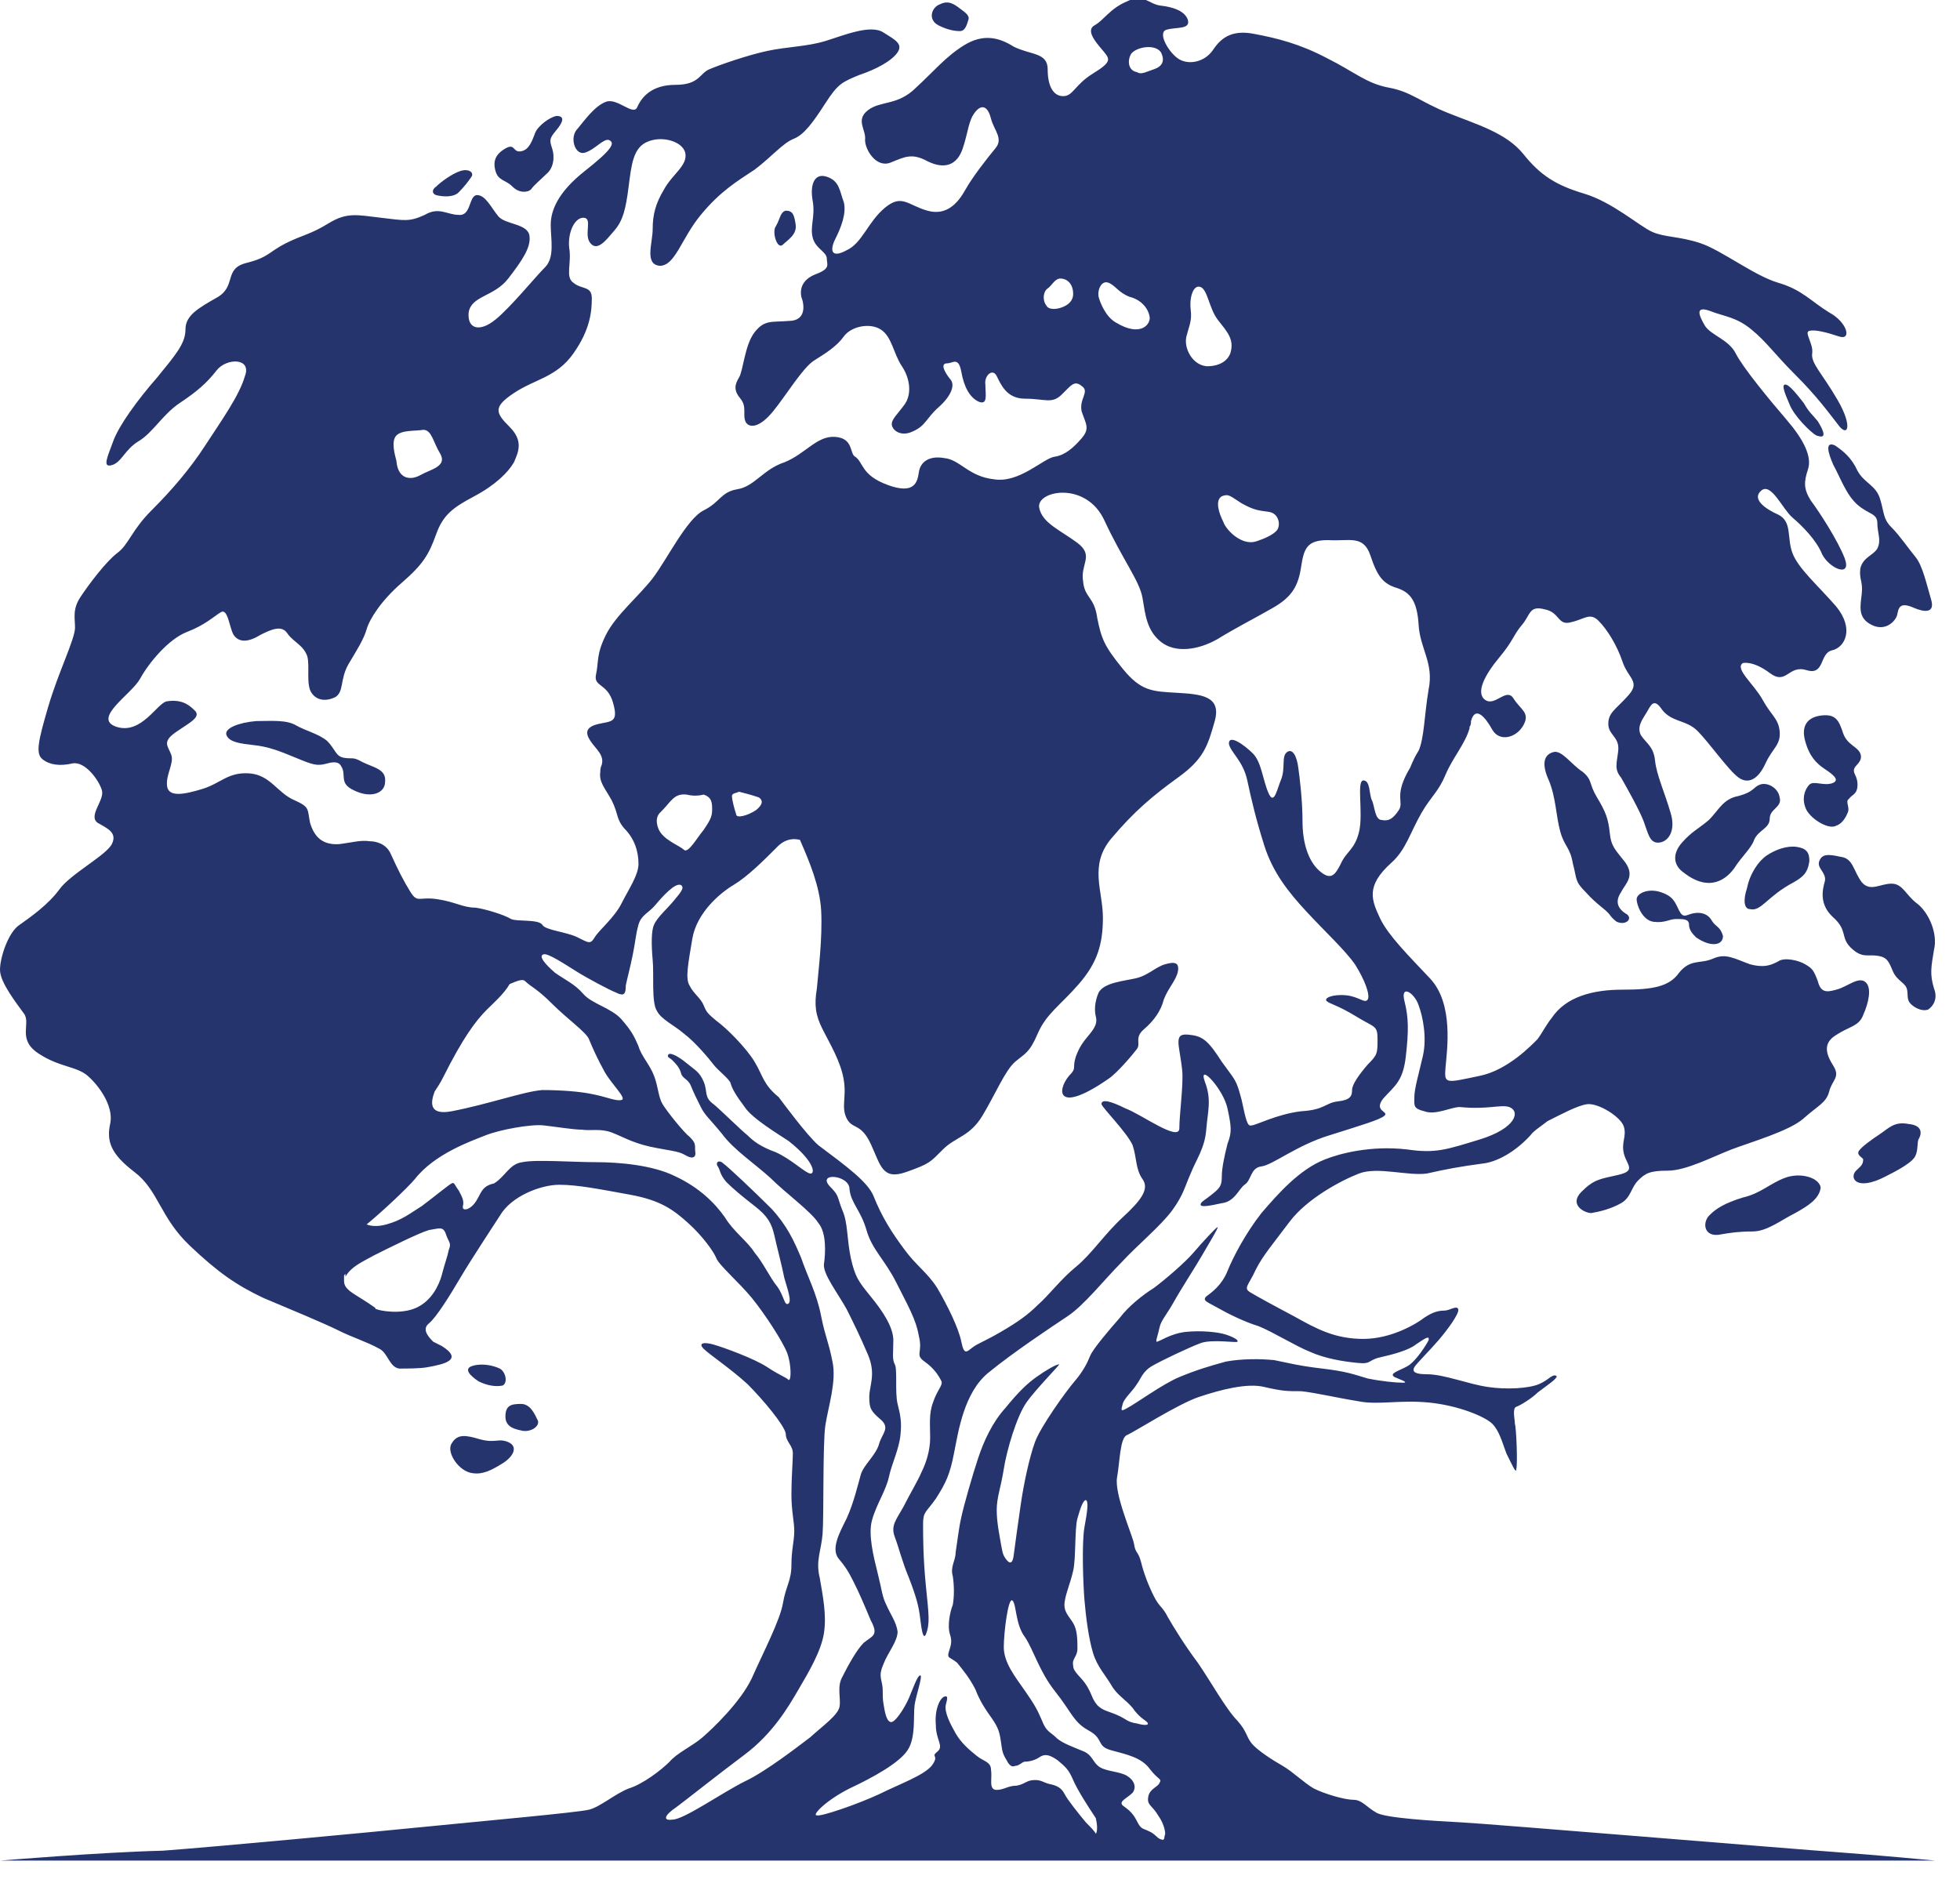 <svg xmlns="http://www.w3.org/2000/svg" version="1.1" xmlns:xlink="http://www.w3.org/1999/xlink" width="51" height="49"><svg width="51" height="49" viewBox="0 0 51 49" fill="none" xmlns="http://www.w3.org/2000/svg">
<path d="M8.952 19.72C8.731 19.684 8.731 19.5 8.51 19.279C8.289 19.095 7.957 19.021 7.7 18.874C7.442 18.727 7.073 18.764 6.668 18.764C6.226 18.801 5.821 18.948 5.894 19.132C5.968 19.316 6.263 19.352 6.594 19.389C6.963 19.426 7.258 19.536 7.7 19.72C8.142 19.904 8.252 19.941 8.51 19.868C8.768 19.794 8.842 19.868 8.878 19.941C9.026 20.162 8.805 20.383 9.21 20.567C9.652 20.787 10.02 20.64 10.02 20.346C10.057 20.015 9.726 19.978 9.431 19.831C9.173 19.684 9.173 19.757 8.952 19.72Z" fill="#26346E"></path>
<path d="M28.845 28.072C29.066 27.925 29.471 27.447 29.582 27.299C29.692 27.152 29.508 27.005 29.766 26.784C30.024 26.564 30.208 26.306 30.282 26.012C30.392 25.717 30.613 25.497 30.65 25.276C30.687 25.055 30.577 25.018 30.319 25.092C30.061 25.166 29.877 25.386 29.545 25.46C29.213 25.534 28.735 25.57 28.587 25.828C28.477 26.085 28.477 26.306 28.514 26.453C28.55 26.6 28.514 26.711 28.366 26.895C28.219 27.079 28.108 27.189 27.998 27.483C27.887 27.815 28.035 27.778 27.814 27.998C27.482 28.403 27.519 28.992 28.845 28.072Z" fill="#26346E"></path>
<path d="M47.743 11.589C47.486 11.479 47.559 11.773 47.707 12.104C47.891 12.436 48.038 12.877 48.333 13.135C48.628 13.392 48.849 13.355 48.849 13.613C48.849 13.87 48.959 14.055 48.849 14.275C48.738 14.459 48.48 14.496 48.407 14.79C48.37 15.085 48.48 15.121 48.443 15.453C48.407 15.784 48.333 16.078 48.701 16.262C49.07 16.446 49.328 16.152 49.364 16.004C49.401 15.857 49.401 15.636 49.806 15.82C50.064 15.931 50.359 15.968 50.248 15.6C50.138 15.232 50.028 14.717 49.843 14.496C49.659 14.275 49.438 13.944 49.217 13.723C48.996 13.503 49.033 13.355 48.922 12.988C48.812 12.62 48.517 12.583 48.333 12.252C48.185 11.921 47.965 11.737 47.743 11.589Z" fill="#26346E"></path>
<path d="M50.322 25.717C50.212 25.349 50.249 25.166 50.322 24.724C50.433 24.283 50.175 23.731 49.88 23.51C49.586 23.289 49.512 22.995 49.217 22.995C48.923 22.995 48.665 23.216 48.444 22.958C48.223 22.664 48.223 22.333 47.891 22.296C47.559 22.222 47.412 22.222 47.339 22.406C47.265 22.59 47.523 22.701 47.486 22.921C47.412 23.179 47.339 23.547 47.707 23.878C48.075 24.209 47.891 24.393 48.149 24.651C48.444 24.945 48.591 24.834 48.849 24.871C49.107 24.908 49.144 25.018 49.254 25.276C49.365 25.534 49.586 25.57 49.623 25.754C49.659 25.938 49.586 26.049 49.807 26.196C50.028 26.343 50.175 26.269 50.175 26.269C50.175 26.269 50.47 26.085 50.322 25.717Z" fill="#26346E"></path>
<path d="M48.407 19.61C48.333 19.426 48.075 19.389 47.964 19.095C47.854 18.764 47.78 18.58 47.412 18.617C47.043 18.653 46.859 18.874 46.97 19.279C47.08 19.684 47.264 19.868 47.486 20.015C47.706 20.162 47.891 20.309 47.67 20.383C47.449 20.456 47.191 20.309 47.08 20.419C46.97 20.53 46.859 20.787 47.007 21.082C47.154 21.339 47.596 21.597 47.78 21.486C47.891 21.45 48.001 21.339 48.075 21.155C48.149 21.008 48.001 20.861 48.112 20.787C48.185 20.677 48.333 20.677 48.333 20.419C48.333 20.162 48.185 20.125 48.259 19.978C48.296 19.904 48.48 19.794 48.407 19.61Z" fill="#26346E"></path>
<path d="M13.336 4.857C13.52 5.04 13.741 5.004 13.815 4.93C13.925 4.783 14.036 4.709 14.22 4.525C14.404 4.378 14.441 4.084 14.367 3.863C14.294 3.642 14.294 3.606 14.478 3.385C14.662 3.164 14.699 3.017 14.478 3.017C14.294 3.054 13.999 3.274 13.925 3.458C13.852 3.642 13.778 3.9 13.557 3.937C13.336 3.974 13.409 3.716 13.152 3.863C12.894 4.01 12.82 4.194 12.894 4.452C12.967 4.709 13.152 4.673 13.336 4.857Z" fill="#26346E"></path>
<path d="M42.291 22.443C42.034 22.112 41.923 22.038 41.886 21.67C41.849 21.302 41.776 21.119 41.555 20.751C41.334 20.383 41.444 20.309 41.186 20.088C40.892 19.904 40.634 19.5 40.413 19.573C40.155 19.647 40.118 19.904 40.302 20.309C40.486 20.751 40.486 21.229 40.597 21.634C40.707 22.038 40.855 22.038 40.928 22.48C41.039 22.884 40.965 22.921 41.26 23.216C41.555 23.547 41.776 23.657 41.886 23.804C41.96 23.915 42.07 23.988 42.07 23.988C42.328 24.099 42.513 23.878 42.291 23.767C42.07 23.62 42.034 23.436 42.181 23.216C42.291 22.995 42.549 22.811 42.291 22.443Z" fill="#26346E"></path>
<path d="M45.533 23.657C45.828 23.731 45.975 23.326 46.675 22.958C47.007 22.774 47.044 22.627 47.081 22.406C47.081 22.185 47.007 22.075 46.749 22.038C46.491 22.002 46.197 22.112 45.975 22.259C45.755 22.406 45.533 22.737 45.46 23.105C45.349 23.436 45.386 23.657 45.533 23.657Z" fill="#26346E"></path>
<path d="M45.128 22.59C45.312 22.296 45.57 22.075 45.644 21.854C45.754 21.597 46.049 21.56 46.049 21.302C46.049 21.045 46.38 21.008 46.307 20.751C46.27 20.493 45.975 20.346 45.791 20.419C45.607 20.493 45.644 20.603 45.238 20.714C44.833 20.787 44.723 21.082 44.465 21.339C44.207 21.56 44.023 21.634 43.765 21.928C43.507 22.222 43.544 22.517 43.802 22.701C44.502 23.252 44.944 22.848 45.128 22.59Z" fill="#26346E"></path>
<path d="M46.454 30.648C46.049 30.795 45.828 31.052 45.349 31.163C44.87 31.31 44.649 31.457 44.502 31.604C44.281 31.788 44.318 32.23 44.797 32.119C45.017 32.082 45.239 32.046 45.607 32.046C45.975 32.046 46.344 31.751 46.712 31.567C47.044 31.383 47.338 31.199 47.375 30.905C47.338 30.648 46.859 30.5 46.454 30.648Z" fill="#26346E"></path>
<path d="M49.66 29.249C49.291 29.176 49.144 29.36 48.923 29.507C48.702 29.654 48.444 29.838 48.37 29.948C48.296 30.059 48.481 30.133 48.481 30.169C48.481 30.316 48.407 30.353 48.296 30.464C48.112 30.648 48.296 31.015 49.07 30.611C49.365 30.464 49.696 30.28 49.807 30.133C49.917 29.985 49.88 29.765 49.917 29.654C49.991 29.544 50.065 29.286 49.66 29.249Z" fill="#26346E"></path>
<path d="M44.538 23.951C44.428 23.767 44.244 23.731 44.059 23.767C43.875 23.804 43.802 23.915 43.691 23.694C43.581 23.473 43.544 23.326 43.212 23.216C42.881 23.105 42.586 23.252 42.586 23.4C42.586 23.547 42.733 23.951 43.028 23.988C43.323 24.025 43.433 23.915 43.617 23.915C43.802 23.915 43.949 23.915 43.949 24.062C43.949 24.209 44.059 24.319 44.133 24.393C44.502 24.651 44.833 24.614 44.833 24.356C44.759 24.099 44.649 24.135 44.538 23.951Z" fill="#26346E"></path>
<path d="M11.347 5.077C11.494 5.114 11.789 5.151 11.936 5.004C12.083 4.857 12.194 4.709 12.268 4.599C12.341 4.489 12.194 4.378 11.973 4.452C11.752 4.525 11.457 4.746 11.347 4.857C11.236 4.93 11.236 5.04 11.347 5.077Z" fill="#26346E"></path>
<path d="M24.424 0.662C24.645 0.773 24.83 0.809 24.977 0.809C25.124 0.809 25.161 0.625 25.198 0.515C25.235 0.405 25.124 0.331 24.977 0.221C24.83 0.11 24.682 -8.9407e-08 24.461 0.11C24.24 0.184 24.13 0.515 24.424 0.662Z" fill="#26346E"></path>
<path d="M20.188 5.887C20.078 6.034 20.225 6.512 20.372 6.365C20.483 6.255 20.741 6.107 20.704 5.85C20.667 5.592 20.63 5.482 20.446 5.482C20.299 5.519 20.299 5.703 20.188 5.887Z" fill="#26346E"></path>
<path d="M46.454 10.007C46.343 10.007 46.454 10.265 46.565 10.522C46.675 10.817 47.117 11.258 47.264 11.332C47.375 11.369 47.596 11.442 47.301 10.964C47.154 10.78 47.08 10.743 46.933 10.486C46.785 10.302 46.565 10.007 46.454 10.007Z" fill="#26346E"></path>
<path d="M11.752 37.564C11.604 37.785 11.936 38.3 12.304 38.337C12.562 38.374 12.783 38.263 13.078 38.08C13.373 37.895 13.483 37.638 13.225 37.528C12.967 37.417 12.894 37.564 12.488 37.454C12.12 37.344 11.899 37.307 11.752 37.564Z" fill="#26346E"></path>
<path d="M13.593 37.233C13.815 37.27 14.036 37.123 13.999 36.976C13.925 36.829 13.815 36.534 13.557 36.534C13.299 36.534 13.151 36.571 13.151 36.865C13.151 37.16 13.446 37.197 13.593 37.233Z" fill="#26346E"></path>
<path d="M13.004 35.614C12.857 35.541 12.562 35.467 12.304 35.541C12.046 35.614 12.231 35.798 12.452 35.946C12.673 36.056 12.894 36.093 13.078 36.056C13.225 35.982 13.152 35.688 13.004 35.614Z" fill="#26346E"></path>
<path d="M47.78 48.197C46.749 48.124 38.755 47.461 38.055 47.425C37.355 47.388 36.029 47.314 35.808 47.167C35.55 47.02 35.439 46.836 35.218 46.836C34.997 46.836 34.481 46.689 34.187 46.542C33.929 46.394 33.634 46.1 33.376 45.953C33.118 45.806 32.713 45.548 32.566 45.364C32.419 45.18 32.455 45.07 32.197 44.776C31.903 44.481 31.497 43.745 31.166 43.267C30.834 42.826 30.54 42.347 30.392 42.09C30.245 41.795 30.171 41.832 30.024 41.538C29.877 41.244 29.766 40.949 29.692 40.655C29.619 40.361 29.545 40.434 29.508 40.177C29.471 39.956 28.992 38.889 29.066 38.447C29.14 38.043 29.14 37.417 29.324 37.344C29.508 37.27 30.65 36.534 31.203 36.35C31.755 36.166 32.455 35.982 32.897 36.093C33.376 36.203 33.487 36.203 33.855 36.203C34.224 36.24 34.85 36.387 35.329 36.461C35.844 36.571 36.397 36.424 37.171 36.497C37.944 36.571 38.644 36.865 38.828 37.049C39.013 37.233 39.086 37.528 39.197 37.822C39.344 38.116 39.455 38.374 39.455 38.227C39.492 38.08 39.455 37.16 39.418 37.049C39.418 36.939 39.344 36.645 39.455 36.608C39.565 36.571 39.86 36.387 40.007 36.24C40.192 36.093 40.597 35.835 40.486 35.798C40.376 35.762 40.302 35.909 40.044 36.019C39.786 36.13 39.197 36.166 38.718 36.093C38.202 36.019 37.576 35.762 37.134 35.762C36.729 35.762 36.766 35.651 36.802 35.578C36.839 35.504 37.208 35.136 37.429 34.879C37.65 34.621 37.981 34.179 37.944 34.069C37.907 33.959 37.723 34.106 37.576 34.106C37.429 34.106 37.281 34.143 37.06 34.29C36.876 34.437 36.213 34.842 35.476 34.842C34.739 34.842 34.261 34.584 33.671 34.253C33.045 33.922 32.713 33.738 32.529 33.628C32.345 33.517 32.492 33.444 32.676 33.039C32.861 32.671 33.118 32.377 33.56 31.788C34.003 31.199 34.887 30.721 35.366 30.537C35.844 30.353 36.655 30.611 37.134 30.537C37.613 30.427 38.018 30.353 38.571 30.28C38.939 30.243 39.418 29.985 39.823 29.544C39.897 29.433 40.081 29.323 40.265 29.176C40.634 28.992 41.039 28.771 41.297 28.734C41.592 28.698 42.181 29.066 42.255 29.323C42.328 29.581 42.181 29.728 42.255 30.022C42.328 30.316 42.586 30.464 42.107 30.574C41.628 30.684 41.481 30.684 41.149 31.015C40.818 31.347 41.223 31.567 41.407 31.567C41.628 31.53 41.923 31.457 42.181 31.31C42.439 31.163 42.439 30.905 42.623 30.721C42.807 30.537 42.918 30.464 43.397 30.464C43.876 30.464 44.575 30.096 45.054 29.912C45.533 29.728 46.565 29.433 46.933 29.102C47.301 28.771 47.523 28.698 47.596 28.403C47.67 28.109 47.891 28.035 47.707 27.741C47.523 27.447 47.412 27.152 47.78 26.932C48.112 26.711 48.37 26.711 48.48 26.416C48.628 26.085 48.701 25.717 48.554 25.57C48.37 25.386 48.075 25.681 47.78 25.754C47.523 25.828 47.375 25.828 47.301 25.534C47.191 25.239 47.154 25.202 46.97 25.092C46.786 24.982 46.417 24.908 46.27 25.018C46.123 25.092 45.938 25.202 45.533 25.092C45.128 24.945 44.907 24.798 44.575 24.945C44.244 25.092 43.986 24.945 43.691 25.313C43.433 25.681 42.991 25.754 42.218 25.754C41.444 25.754 40.744 25.938 40.376 26.49C40.228 26.674 40.118 26.895 40.007 27.042C39.86 27.189 39.234 27.851 38.497 27.998C37.613 28.183 37.576 28.219 37.613 27.778C37.65 27.336 37.834 26.122 37.208 25.46C36.618 24.834 36.139 24.356 35.918 23.915C35.697 23.436 35.513 23.068 36.213 22.443C36.581 22.112 36.692 21.67 36.987 21.155C37.244 20.714 37.429 20.603 37.613 20.162C37.797 19.72 38.129 19.352 38.239 18.948V18.911C38.276 18.874 38.276 18.801 38.276 18.764C38.386 18.359 38.644 18.653 38.828 18.985C39.013 19.316 39.455 19.205 39.639 18.874C39.823 18.543 39.565 18.47 39.381 18.175C39.197 17.881 38.902 18.396 38.644 18.212C38.386 18.028 38.644 17.55 39.013 17.108C39.381 16.667 39.381 16.52 39.602 16.262C39.823 16.004 39.786 15.747 40.192 15.857C40.597 15.931 40.523 16.299 40.892 16.188C41.223 16.115 41.37 15.931 41.592 16.152C41.812 16.372 42.07 16.777 42.218 17.218C42.365 17.66 42.697 17.734 42.365 18.102C42.033 18.47 41.849 18.543 41.849 18.837C41.849 19.132 42.144 19.169 42.107 19.536C42.07 19.867 41.997 20.015 42.181 20.235C42.328 20.493 42.66 21.082 42.77 21.376C42.881 21.67 42.918 21.928 43.139 21.928C43.397 21.928 43.618 21.634 43.47 21.155C43.323 20.64 43.102 20.162 43.065 19.794C43.028 19.426 42.844 19.352 42.697 19.132C42.586 18.911 42.733 18.727 42.844 18.543C42.955 18.359 43.028 18.138 43.249 18.47C43.507 18.801 43.876 18.727 44.17 19.021C44.465 19.316 44.981 20.052 45.239 20.235C45.496 20.419 45.754 20.272 45.938 19.868C46.123 19.463 46.344 19.389 46.307 19.021C46.27 18.69 46.086 18.617 45.865 18.212C45.644 17.807 45.128 17.402 45.349 17.255C45.349 17.255 45.607 17.182 46.049 17.513C46.491 17.844 46.528 17.292 47.007 17.439C47.486 17.587 47.338 16.998 47.67 16.924C48.002 16.851 48.259 16.372 47.78 15.784C47.301 15.232 46.786 14.79 46.638 14.386C46.491 13.981 46.638 13.576 46.27 13.392C45.938 13.245 45.57 12.988 45.828 12.767C46.086 12.546 46.38 13.245 46.638 13.466C46.896 13.687 47.265 14.055 47.412 14.422C47.596 14.79 48.186 15.048 48.002 14.533C47.817 14.055 47.338 13.319 47.117 13.024C46.933 12.73 46.933 12.546 47.044 12.215C47.154 11.884 46.933 11.442 46.491 10.927C46.049 10.412 45.349 9.566 45.165 9.198C44.981 8.83 44.502 8.72 44.354 8.462C44.207 8.205 44.096 7.947 44.502 8.094C44.87 8.241 45.165 8.241 45.57 8.572C45.975 8.904 46.16 9.198 46.712 9.75C47.265 10.302 47.559 10.706 47.817 11.037C48.075 11.405 48.222 11.111 47.817 10.412C47.412 9.713 47.117 9.455 47.154 9.198C47.191 8.94 46.933 8.646 47.081 8.609C47.228 8.572 47.523 8.646 47.854 8.756C48.186 8.867 48.075 8.389 47.596 8.131C47.117 7.837 46.896 7.542 46.27 7.358C45.644 7.174 44.797 6.512 44.244 6.328C43.691 6.144 43.323 6.181 42.991 6.034C42.66 5.887 41.96 5.261 41.223 5.04C40.486 4.82 40.081 4.562 39.639 4.01C39.197 3.458 38.423 3.238 37.687 2.943C36.95 2.649 36.729 2.391 36.139 2.281C35.55 2.171 35.255 1.876 34.518 1.508C33.818 1.141 33.229 0.993 32.639 0.883C32.087 0.773 31.792 0.957 31.571 1.288C31.35 1.619 30.945 1.692 30.687 1.545C30.429 1.398 30.098 0.846 30.355 0.773C30.613 0.699 30.982 0.773 30.908 0.515C30.834 0.294 30.54 0.184 30.208 0.147C29.877 0.11 29.766 -0.184 29.324 0.037C28.882 0.221 28.735 0.515 28.477 0.662C28.219 0.809 28.587 1.177 28.735 1.361C28.882 1.545 28.919 1.619 28.44 1.913C27.961 2.208 27.924 2.502 27.666 2.502C27.408 2.502 27.261 2.244 27.261 1.803C27.261 1.361 26.819 1.435 26.377 1.214C25.972 0.957 25.566 0.883 25.087 1.177C24.609 1.472 24.314 1.84 23.835 2.281C23.356 2.759 22.914 2.612 22.582 2.87C22.251 3.127 22.546 3.385 22.509 3.642C22.509 3.9 22.803 4.378 23.172 4.231C23.54 4.084 23.724 3.974 24.13 4.194C24.572 4.415 24.903 4.305 25.051 3.863C25.198 3.422 25.198 3.127 25.382 2.907C25.566 2.686 25.714 2.796 25.787 3.091C25.861 3.385 26.119 3.606 25.898 3.863C25.714 4.084 25.308 4.599 25.124 4.93C24.94 5.261 24.645 5.629 24.13 5.482C23.614 5.335 23.467 5.04 23.024 5.408C22.582 5.776 22.435 6.328 22.03 6.512C21.625 6.733 21.588 6.512 21.735 6.218C21.883 5.923 22.03 5.556 21.956 5.261C21.846 4.967 21.846 4.709 21.514 4.599C21.183 4.489 21.072 4.82 21.146 5.224C21.219 5.629 21.072 5.887 21.146 6.181C21.219 6.475 21.514 6.549 21.514 6.733C21.514 6.88 21.625 6.99 21.219 7.138C20.851 7.285 20.814 7.542 20.851 7.726C20.925 7.91 20.998 8.352 20.519 8.352C20.077 8.389 19.893 8.315 19.635 8.646C19.377 8.977 19.341 9.639 19.23 9.823C19.119 10.007 19.083 10.155 19.267 10.375C19.451 10.596 19.304 10.817 19.414 11.001C19.525 11.148 19.783 11.111 20.114 10.706C20.446 10.302 20.888 9.566 21.183 9.382C21.477 9.198 21.772 9.014 21.956 8.756C22.14 8.499 22.619 8.389 22.914 8.572C23.209 8.756 23.245 9.198 23.467 9.529C23.688 9.86 23.724 10.265 23.54 10.522C23.356 10.78 23.172 10.927 23.209 11.074C23.245 11.222 23.467 11.369 23.761 11.222C24.093 11.074 24.093 10.89 24.424 10.596C24.756 10.302 24.866 10.007 24.719 9.86C24.572 9.676 24.461 9.455 24.645 9.455C24.793 9.455 24.94 9.272 25.014 9.676C25.087 10.081 25.235 10.338 25.456 10.449C25.714 10.559 25.64 10.265 25.64 10.007C25.603 9.787 25.824 9.566 25.935 9.787C26.045 10.007 26.193 10.375 26.672 10.375C27.187 10.375 27.372 10.522 27.629 10.265C27.887 10.007 27.961 9.897 28.145 10.044C28.366 10.191 28.072 10.375 28.145 10.706C28.256 11.037 28.366 11.148 28.145 11.405C27.924 11.663 27.703 11.847 27.445 11.884C27.151 11.921 26.524 12.583 25.861 12.472C25.198 12.399 24.977 11.957 24.572 11.921C24.166 11.847 23.945 12.031 23.909 12.288C23.872 12.546 23.798 12.877 23.098 12.62C22.398 12.362 22.472 12.031 22.251 11.884C22.104 11.81 22.214 11.405 21.735 11.369C21.256 11.332 20.962 11.81 20.409 12.031C19.856 12.215 19.635 12.656 19.193 12.73C18.751 12.803 18.751 13.061 18.309 13.282C17.867 13.503 17.351 14.569 16.983 15.048C16.614 15.526 16.025 16.004 15.767 16.52C15.509 17.035 15.583 17.218 15.509 17.55C15.436 17.881 15.804 17.77 15.951 18.285C16.099 18.801 15.915 18.764 15.583 18.837C15.251 18.911 15.215 19.058 15.362 19.279C15.509 19.5 15.73 19.647 15.657 19.904C15.62 19.978 15.62 20.052 15.62 20.088C15.583 20.346 15.73 20.493 15.915 20.824C16.099 21.192 16.025 21.302 16.246 21.56C16.504 21.817 16.614 22.149 16.614 22.48C16.614 22.774 16.357 23.142 16.172 23.51C15.988 23.878 15.583 24.209 15.473 24.393C15.362 24.577 15.325 24.54 15.03 24.393C14.736 24.246 14.183 24.209 14.109 24.062C13.999 23.915 13.446 23.988 13.299 23.915C13.115 23.804 12.636 23.657 12.378 23.62C12.046 23.62 11.862 23.473 11.383 23.4C10.904 23.326 10.868 23.51 10.683 23.216C10.499 22.921 10.352 22.627 10.168 22.222C10.057 21.965 9.799 21.891 9.615 21.891C9.394 21.854 9.136 21.928 8.841 21.965C8.399 22.002 8.178 21.781 8.068 21.413C7.994 21.045 8.068 21.008 7.663 20.824C7.22 20.64 7.036 20.162 6.484 20.125C5.931 20.088 5.747 20.383 5.268 20.53C4.789 20.677 4.384 20.751 4.347 20.456C4.31 20.162 4.531 19.868 4.458 19.647C4.384 19.426 4.2 19.316 4.568 19.058C4.936 18.801 5.268 18.653 5.047 18.47C4.826 18.249 4.605 18.212 4.347 18.249C4.089 18.285 3.684 19.132 3.021 18.911C2.395 18.69 3.426 18.065 3.647 17.66C3.868 17.255 4.384 16.63 4.863 16.446C5.342 16.262 5.563 16.041 5.747 15.931C5.931 15.82 5.968 16.335 6.078 16.52C6.226 16.74 6.484 16.703 6.778 16.52C7.073 16.372 7.331 16.262 7.478 16.483C7.626 16.703 7.884 16.777 7.994 17.071C8.068 17.329 7.957 17.807 8.105 18.028C8.252 18.249 8.51 18.249 8.731 18.138C8.952 17.991 8.841 17.697 9.062 17.292C9.283 16.924 9.468 16.63 9.541 16.372C9.615 16.115 9.91 15.636 10.462 15.158C11.015 14.68 11.162 14.422 11.347 13.907C11.531 13.392 11.789 13.208 12.341 12.914C12.894 12.62 13.225 12.288 13.373 12.031C13.483 11.773 13.63 11.479 13.262 11.111C12.894 10.743 12.82 10.596 13.373 10.228C13.925 9.86 14.478 9.823 14.92 9.198C15.362 8.572 15.399 8.094 15.399 7.763C15.399 7.432 15.141 7.542 14.92 7.358C14.699 7.211 14.883 6.843 14.809 6.439C14.773 6.034 14.957 5.666 15.178 5.666C15.436 5.666 15.178 6.107 15.362 6.328C15.546 6.549 15.767 6.255 15.988 5.997C16.209 5.74 16.283 5.445 16.357 4.857C16.43 4.305 16.467 3.826 16.872 3.679C17.241 3.532 17.756 3.679 17.83 3.974C17.904 4.305 17.499 4.525 17.278 4.93C17.056 5.298 16.983 5.592 16.983 5.96C16.983 6.328 16.762 6.88 17.167 6.917C17.572 6.917 17.72 6.218 18.235 5.592C18.751 4.967 19.193 4.709 19.635 4.415C20.077 4.084 20.372 3.716 20.667 3.606C20.925 3.495 21.146 3.201 21.477 2.686C21.809 2.171 21.919 2.134 22.361 1.95C22.803 1.803 23.209 1.582 23.356 1.361C23.503 1.141 23.282 1.03 22.988 0.846C22.656 0.625 21.956 0.92 21.477 1.067C20.998 1.214 20.483 1.214 19.967 1.325C19.451 1.435 18.714 1.692 18.456 1.803C18.199 1.913 18.199 2.208 17.572 2.208C16.946 2.208 16.688 2.539 16.578 2.796C16.467 3.017 16.062 2.539 15.767 2.649C15.473 2.759 15.215 3.127 15.03 3.348C14.809 3.569 14.957 4.047 15.215 3.974C15.473 3.9 15.694 3.606 15.841 3.642C16.025 3.716 15.915 3.9 15.215 4.452C14.515 5.004 14.33 5.482 14.33 5.85C14.33 6.218 14.441 6.696 14.183 6.954C13.925 7.211 13.299 7.984 12.894 8.315C12.489 8.646 12.157 8.572 12.194 8.131C12.268 7.689 12.857 7.726 13.225 7.248C13.594 6.77 13.815 6.439 13.778 6.144C13.741 5.813 13.152 5.85 12.967 5.629C12.783 5.408 12.636 5.077 12.415 5.077C12.194 5.077 12.268 5.629 11.936 5.592C11.641 5.592 11.42 5.372 11.052 5.592C10.646 5.776 10.536 5.74 9.91 5.666C9.283 5.592 9.026 5.519 8.547 5.813C8.068 6.107 7.884 6.107 7.442 6.328C6.999 6.549 6.999 6.696 6.41 6.843C5.821 6.99 6.152 7.432 5.673 7.726C5.157 8.021 4.826 8.205 4.826 8.572C4.826 8.94 4.568 9.235 4.089 9.823C3.573 10.412 3.094 11.074 2.947 11.479C2.8 11.884 2.652 12.178 2.91 12.104C3.168 12.031 3.242 11.7 3.61 11.479C3.979 11.258 4.237 10.78 4.679 10.486C5.121 10.191 5.379 9.971 5.636 9.639C5.894 9.308 6.557 9.308 6.373 9.787C6.226 10.302 5.747 10.964 5.342 11.589C4.936 12.215 4.458 12.767 3.942 13.282C3.426 13.797 3.352 14.165 3.058 14.386C2.763 14.606 2.321 15.195 2.1 15.526C1.879 15.857 1.952 16.078 1.952 16.335C1.952 16.63 1.51 17.513 1.253 18.396C0.995 19.279 0.921 19.61 1.105 19.757C1.289 19.904 1.547 19.941 1.879 19.868C2.21 19.794 2.579 20.309 2.652 20.567C2.726 20.824 2.284 21.229 2.542 21.413C2.8 21.56 3.058 21.67 2.91 21.965C2.763 22.259 1.842 22.737 1.547 23.142C1.253 23.547 0.774 23.878 0.516 24.062C0.221 24.246 0 24.908 0 25.239C0 25.57 0.442 26.122 0.626 26.38C0.81 26.637 0.442 27.042 0.995 27.41C1.547 27.778 1.989 27.741 2.284 27.998C2.579 28.256 2.947 28.771 2.873 29.213C2.763 29.691 2.873 30.022 3.5 30.5C4.126 30.979 4.163 31.678 4.936 32.413C5.673 33.113 6.152 33.444 6.852 33.775C7.552 34.069 8.436 34.437 8.805 34.621C9.173 34.805 9.541 34.915 9.873 35.099C10.094 35.21 10.131 35.578 10.389 35.614C10.573 35.614 10.941 35.614 11.125 35.578C11.531 35.504 12.083 35.394 11.494 35.026C11.42 34.989 11.347 34.952 11.273 34.915C11.125 34.768 10.978 34.584 11.162 34.437C11.347 34.29 11.715 33.701 11.973 33.26C12.231 32.818 13.004 31.641 13.004 31.641C13.299 31.126 14.073 30.831 14.552 30.831C15.03 30.831 15.583 30.942 16.393 31.089C17.204 31.236 17.535 31.494 17.904 31.825C18.272 32.156 18.567 32.561 18.641 32.745C18.714 32.929 19.23 33.37 19.562 33.775C19.893 34.179 20.372 34.915 20.483 35.21C20.593 35.504 20.593 35.946 20.519 35.909C20.446 35.835 20.298 35.798 19.967 35.578C19.635 35.357 18.825 35.062 18.567 34.989C18.309 34.915 18.162 34.952 18.309 35.099C18.456 35.246 19.009 35.614 19.451 36.019C19.856 36.424 20.409 37.086 20.446 37.307C20.446 37.528 20.63 37.601 20.63 37.822C20.63 38.043 20.593 38.447 20.593 38.889C20.593 39.33 20.667 39.588 20.667 39.846C20.667 40.103 20.593 40.324 20.593 40.728C20.593 41.133 20.446 41.28 20.372 41.722C20.298 42.163 19.856 43.01 19.562 43.672C19.267 44.297 18.53 44.996 18.272 45.217C18.014 45.438 17.609 45.622 17.425 45.843C17.204 46.063 16.725 46.431 16.357 46.542C15.988 46.689 15.62 47.02 15.325 47.093C15.03 47.167 12.562 47.388 11.089 47.535C9.615 47.682 5.71 48.05 4.237 48.16C2.652 48.197 0 48.418 0 48.418H50.359C50.359 48.418 48.812 48.271 47.78 48.197ZM27.556 8.021C27.556 8.021 27.298 8.094 27.224 7.947C27.114 7.8 27.151 7.579 27.261 7.506C27.372 7.432 27.445 7.248 27.593 7.248C27.74 7.248 27.924 7.358 27.924 7.653C27.924 7.947 27.556 8.021 27.556 8.021ZM10.315 11.332C10.462 11.185 10.794 11.222 11.015 11.185C11.236 11.185 11.273 11.516 11.457 11.81C11.641 12.141 11.199 12.215 10.941 12.362C10.683 12.509 10.352 12.472 10.315 11.994C10.278 11.847 10.168 11.479 10.315 11.332ZM29.471 44.444C29.619 44.665 29.803 44.776 29.803 44.776C29.95 44.886 29.84 44.923 29.582 44.849C29.324 44.812 29.324 44.739 29.066 44.628C28.808 44.518 28.698 44.518 28.55 44.371C28.403 44.187 28.44 44.15 28.293 43.893C28.145 43.635 27.924 43.525 27.924 43.341C27.887 43.157 28.035 43.12 28.035 42.899C28.035 42.678 28.035 42.421 27.924 42.237C27.814 42.053 27.666 41.943 27.703 41.685C27.74 41.428 27.85 41.207 27.924 40.876C27.998 40.581 27.961 39.772 28.035 39.514C28.108 39.257 28.182 39.036 28.256 39.036C28.329 39.073 28.293 39.33 28.219 39.735C28.145 40.14 28.182 41.207 28.219 41.648C28.256 42.09 28.329 42.642 28.44 43.01C28.55 43.377 28.771 43.598 28.919 43.856C29.066 44.113 29.287 44.224 29.471 44.444ZM33.008 13.319C33.303 13.355 33.34 13.723 33.192 13.834C33.045 13.981 32.676 14.091 32.676 14.091C32.308 14.202 31.903 13.797 31.829 13.576C31.718 13.355 31.608 13.024 31.792 12.914C31.976 12.84 32.013 12.914 32.308 13.098C32.639 13.282 32.75 13.282 33.008 13.319ZM30.871 8.756C30.945 8.462 31.019 8.352 30.982 8.057C30.945 7.726 31.055 7.395 31.24 7.469C31.424 7.542 31.461 8.021 31.682 8.315C31.94 8.646 32.124 8.83 32.013 9.198C31.866 9.566 31.387 9.529 31.387 9.529C31.019 9.492 30.798 9.051 30.871 8.756ZM29.434 1.398C29.582 1.214 30.061 1.141 30.208 1.361C30.319 1.582 30.245 1.729 30.024 1.803C29.803 1.876 29.692 1.95 29.582 1.876C29.361 1.84 29.324 1.582 29.434 1.398ZM28.845 7.358C29.029 7.432 29.103 7.616 29.398 7.726C29.692 7.8 29.877 8.021 29.913 8.241C29.95 8.425 29.692 8.793 29.029 8.389C28.771 8.241 28.624 7.873 28.587 7.726C28.55 7.542 28.661 7.285 28.845 7.358ZM21.256 25.717C21.183 26.159 21.219 26.416 21.404 26.784C21.588 27.152 21.883 27.631 21.956 28.109C22.03 28.55 21.883 28.808 22.03 29.102C22.177 29.397 22.398 29.213 22.656 29.765C22.914 30.316 22.951 30.721 23.577 30.5C24.203 30.28 24.203 30.243 24.535 29.912C24.866 29.581 25.235 29.581 25.566 29.029C25.898 28.477 26.156 27.851 26.414 27.631C26.672 27.41 26.782 27.41 27.003 26.895C27.224 26.38 27.593 26.159 28.072 25.607C28.55 25.055 28.698 24.577 28.698 23.878C28.698 23.179 28.329 22.517 28.919 21.817C29.508 21.119 29.987 20.714 30.65 20.235C31.313 19.757 31.424 19.426 31.608 18.764C31.792 18.102 31.24 18.065 30.613 18.028C29.987 17.991 29.692 17.991 29.213 17.402C28.735 16.814 28.661 16.63 28.55 16.078C28.477 15.526 28.219 15.563 28.182 15.121C28.108 14.68 28.477 14.459 28.035 14.128C27.593 13.797 27.114 13.613 27.04 13.208C26.966 12.767 28.256 12.509 28.735 13.539C29.213 14.569 29.656 15.121 29.729 15.563C29.803 16.004 29.84 16.409 30.208 16.703C30.576 16.998 31.166 16.924 31.682 16.63C32.161 16.335 32.603 16.115 33.118 15.82C33.634 15.526 33.782 15.232 33.855 14.754C33.929 14.275 34.003 14.055 34.555 14.055C35.108 14.091 35.476 13.907 35.66 14.459C35.844 15.011 35.992 15.195 36.36 15.305C36.692 15.416 36.876 15.636 36.913 16.262C36.95 16.887 37.318 17.255 37.171 17.954C37.06 18.617 37.06 19.205 36.913 19.536C36.839 19.647 36.766 19.794 36.692 19.978C36.25 20.714 36.544 20.861 36.397 21.082C36.25 21.302 36.139 21.376 35.955 21.339C35.771 21.339 35.771 20.971 35.697 20.824C35.623 20.677 35.66 20.309 35.476 20.309C35.292 20.309 35.476 21.155 35.366 21.634C35.255 22.112 35.034 22.149 34.887 22.48C34.739 22.774 34.629 22.921 34.334 22.664C34.039 22.406 33.892 21.928 33.892 21.376C33.892 20.824 33.818 20.235 33.782 19.978C33.745 19.684 33.634 19.463 33.487 19.573C33.34 19.684 33.45 19.978 33.34 20.272C33.229 20.53 33.155 20.971 33.008 20.64C32.861 20.309 32.824 19.831 32.603 19.61C32.382 19.389 31.976 19.095 31.976 19.352C32.013 19.573 32.345 19.794 32.455 20.309C32.566 20.824 32.676 21.302 32.897 22.002C33.118 22.701 33.524 23.216 34.003 23.731C34.481 24.246 34.997 24.724 35.255 25.092C35.513 25.497 35.66 25.901 35.587 26.012C35.513 26.122 35.366 25.938 35.034 25.901C34.666 25.865 34.445 25.975 34.518 26.049C34.592 26.122 34.813 26.159 35.292 26.453C35.771 26.748 35.844 26.674 35.844 27.042C35.844 27.41 35.844 27.447 35.587 27.704C35.366 27.962 35.181 28.219 35.181 28.366C35.181 28.514 35.145 28.624 34.813 28.661C34.481 28.698 34.481 28.881 33.855 28.918C33.229 28.992 32.676 29.286 32.566 29.286C32.455 29.323 32.419 29.139 32.308 28.624C32.161 28.072 32.161 28.146 31.792 27.631C31.461 27.116 31.313 26.968 30.982 26.932C30.503 26.858 30.687 27.152 30.761 27.851C30.798 28.219 30.687 28.992 30.687 29.36C30.687 29.728 29.692 28.992 29.287 28.845C28.919 28.661 28.661 28.587 28.661 28.734C28.698 28.845 29.324 29.47 29.471 29.801C29.582 30.133 29.545 30.427 29.729 30.684C29.913 30.942 29.692 31.236 29.213 31.678C28.735 32.119 28.403 32.634 27.998 32.965C27.593 33.297 27.298 33.701 27.003 33.959C26.745 34.216 26.487 34.4 26.045 34.658C25.603 34.915 25.456 34.952 25.308 35.062C25.161 35.173 25.087 35.283 25.014 34.915C24.94 34.547 24.645 33.959 24.387 33.517C24.13 33.113 23.835 32.929 23.54 32.524C23.209 32.082 22.951 31.678 22.73 31.126C22.582 30.758 22.03 30.353 21.293 29.801C20.998 29.544 20.372 28.698 20.262 28.55C19.856 28.219 19.856 27.998 19.635 27.631C19.414 27.263 18.898 26.748 18.641 26.564C18.42 26.38 18.383 26.343 18.309 26.159C18.235 25.975 18.051 25.865 17.941 25.644C17.83 25.46 17.904 25.092 18.014 24.43C18.125 23.767 18.714 23.252 19.083 23.032C19.451 22.811 19.856 22.406 20.188 22.075C20.483 21.744 20.777 21.854 20.814 21.854C21.072 22.443 21.33 23.068 21.367 23.694C21.404 24.43 21.293 25.276 21.256 25.717ZM19.746 20.751C19.856 20.824 19.856 20.934 19.672 21.082C19.451 21.229 19.156 21.302 19.156 21.192C19.119 21.082 19.046 20.824 19.046 20.714C19.046 20.64 19.156 20.64 19.23 20.603C19.377 20.64 19.525 20.677 19.746 20.751ZM17.867 20.677C18.014 20.714 18.162 20.714 18.309 20.677C18.53 20.751 18.53 20.898 18.53 21.082C18.53 21.266 18.456 21.376 18.309 21.597C18.125 21.817 17.904 22.222 17.793 22.112C17.683 22.002 17.241 21.854 17.13 21.56C17.02 21.266 17.167 21.155 17.204 21.119C17.462 20.861 17.535 20.64 17.867 20.677ZM13.667 25.534C13.815 25.681 13.962 25.717 14.367 26.122C14.773 26.527 15.251 26.858 15.325 27.042C15.399 27.226 15.546 27.557 15.73 27.888C15.915 28.219 16.32 28.587 16.172 28.624C16.025 28.661 15.804 28.55 15.436 28.477C15.104 28.403 14.588 28.366 14.109 28.366C13.63 28.403 12.71 28.734 11.752 28.918C11.162 29.029 11.199 28.698 11.31 28.403C11.383 28.293 11.457 28.183 11.531 28.035C12.046 27.005 12.378 26.564 12.673 26.269C12.82 26.122 13.115 25.865 13.262 25.607C13.446 25.534 13.594 25.46 13.667 25.534ZM11.678 32.524C11.641 32.708 11.568 32.892 11.494 33.186C11.42 33.444 11.236 33.848 10.831 34.032C10.425 34.216 9.873 34.106 9.799 34.069C9.799 34.069 9.762 34.069 9.762 34.032C9.247 33.664 8.952 33.591 8.952 33.333C8.952 33.297 8.952 33.26 8.952 33.223C8.952 33.186 8.952 33.186 8.989 33.149C8.989 33.186 8.989 33.223 8.989 33.223C9.136 32.965 9.394 32.855 9.726 32.671C10.094 32.487 10.904 32.082 11.162 32.009C11.42 31.972 11.531 31.898 11.604 32.119C11.678 32.34 11.752 32.34 11.678 32.524ZM19.377 46.358C18.788 46.652 17.793 47.351 17.499 47.351C17.241 47.388 17.278 47.241 17.609 47.02C17.904 46.799 18.641 46.211 19.377 45.659C20.114 45.107 20.519 44.408 20.777 43.966C21.035 43.525 21.367 42.973 21.44 42.495C21.514 42.016 21.404 41.501 21.33 41.06C21.219 40.618 21.367 40.361 21.404 39.919C21.44 39.478 21.404 37.564 21.477 37.086C21.551 36.608 21.772 35.946 21.661 35.431C21.551 34.879 21.477 34.805 21.367 34.253C21.256 33.664 20.998 33.186 20.851 32.745C20.667 32.303 20.483 31.898 20.077 31.457C19.635 31.015 18.935 30.353 18.825 30.28C18.714 30.169 18.604 30.243 18.677 30.353C18.751 30.464 18.714 30.537 18.898 30.758C19.083 30.942 19.304 31.126 19.635 31.383C19.967 31.641 20.077 31.825 20.151 32.156C20.225 32.487 20.335 32.892 20.409 33.26C20.519 33.628 20.593 33.848 20.519 33.922C20.409 33.996 20.409 33.738 20.225 33.48C20.041 33.26 19.856 32.855 19.635 32.597C19.451 32.303 19.083 32.046 18.862 31.678C18.604 31.31 18.199 30.905 17.572 30.611C16.983 30.316 16.099 30.243 15.509 30.243C14.92 30.243 13.925 30.169 13.594 30.243C13.262 30.28 13.152 30.611 12.857 30.795C12.525 30.868 12.525 31.052 12.378 31.273C12.231 31.494 12.01 31.53 12.046 31.383C12.083 31.236 12.01 31.126 11.936 30.979C11.825 30.831 11.825 30.758 11.752 30.795C11.678 30.831 11.273 31.163 10.978 31.383C10.683 31.567 10.462 31.751 10.057 31.862C9.799 31.935 9.615 31.898 9.541 31.862C9.947 31.53 10.61 30.905 10.794 30.684C11.31 30.022 12.268 29.691 12.636 29.544C13.004 29.397 13.815 29.249 14.146 29.286C14.478 29.323 14.92 29.397 15.141 29.397C15.362 29.433 15.62 29.36 15.915 29.47C16.209 29.581 16.43 29.728 16.909 29.838C17.425 29.948 17.646 29.948 17.83 30.059C18.014 30.169 18.125 30.133 18.088 29.948C18.088 29.765 18.088 29.728 17.941 29.581C17.793 29.47 17.351 28.918 17.241 28.734C17.13 28.55 17.13 28.293 17.02 27.998C16.909 27.704 16.688 27.483 16.614 27.226C16.504 26.968 16.43 26.821 16.172 26.527C15.915 26.233 15.399 26.122 15.178 25.865C14.957 25.607 14.699 25.497 14.441 25.313C14.183 25.092 13.999 24.871 14.146 24.834C14.257 24.798 14.699 25.092 14.994 25.276C15.288 25.46 15.841 25.754 16.025 25.828C16.246 25.938 16.283 25.865 16.283 25.644C16.32 25.46 16.393 25.202 16.467 24.834C16.541 24.466 16.541 24.319 16.614 24.062C16.688 23.804 16.872 23.767 17.056 23.547C17.241 23.326 17.572 22.958 17.72 23.032C17.83 23.105 17.683 23.252 17.535 23.436C17.388 23.62 17.093 23.878 17.02 24.062C16.946 24.209 16.946 24.577 16.983 24.982C17.02 25.349 16.946 26.085 17.093 26.306C17.204 26.527 17.535 26.674 17.793 26.895C18.088 27.116 18.456 27.557 18.567 27.704C18.677 27.851 18.972 28.072 19.009 28.183C19.046 28.33 19.156 28.514 19.377 28.808C19.562 29.102 20.298 29.544 20.519 29.691C21.219 30.243 21.219 30.574 21.072 30.537C20.925 30.5 20.593 30.169 20.188 29.985C19.783 29.838 19.599 29.691 19.451 29.544C19.267 29.397 18.788 28.918 18.567 28.734C18.309 28.55 18.42 28.403 18.309 28.146C18.199 27.888 18.088 27.851 17.867 27.667C17.646 27.483 17.425 27.373 17.388 27.447C17.351 27.52 17.425 27.52 17.499 27.594C17.572 27.667 17.683 27.778 17.72 27.925C17.756 28.072 17.904 28.072 17.977 28.256C18.051 28.44 18.125 28.587 18.235 28.808C18.346 29.029 18.456 29.102 18.788 29.507C19.083 29.912 19.635 30.28 20.041 30.648C20.446 31.052 21.109 31.53 21.293 31.825C21.514 32.082 21.477 32.634 21.44 32.892C21.404 33.149 21.809 33.664 22.03 34.069C22.214 34.437 22.361 34.731 22.582 35.246C22.803 35.762 22.619 36.056 22.619 36.35C22.619 36.645 22.656 36.718 22.914 36.939C23.172 37.16 22.951 37.307 22.877 37.564C22.803 37.859 22.472 38.116 22.398 38.374C22.325 38.631 22.214 39.11 22.03 39.514C21.846 39.882 21.625 40.287 21.809 40.544C21.993 40.765 22.067 40.876 22.214 41.17C22.361 41.464 22.472 41.722 22.656 42.163C22.877 42.568 22.693 42.568 22.472 42.752C22.288 42.936 22.067 43.341 21.919 43.635C21.772 43.893 21.883 44.187 21.846 44.408C21.809 44.628 21.44 44.886 21.072 45.217C20.777 45.438 19.93 46.1 19.377 46.358ZM28.514 47.719C28.477 47.645 28.366 47.535 28.256 47.425C28.072 47.204 27.777 46.836 27.703 46.689C27.629 46.542 27.519 46.468 27.335 46.431C27.151 46.394 27.114 46.321 26.93 46.321C26.708 46.321 26.672 46.431 26.451 46.468C26.23 46.468 26.119 46.578 25.935 46.578C25.714 46.578 25.824 46.284 25.787 46.063C25.787 45.843 25.603 45.843 25.419 45.695C25.235 45.548 25.014 45.364 24.866 45.107C24.719 44.849 24.572 44.555 24.609 44.371C24.645 44.224 24.682 44.113 24.572 44.15C24.461 44.187 24.314 44.481 24.351 44.886C24.351 45.291 24.572 45.438 24.387 45.585C24.203 45.732 24.461 45.659 24.24 45.953C24.019 46.211 23.393 46.431 22.877 46.689C22.325 46.946 21.367 47.277 21.256 47.241C21.109 47.241 21.514 46.836 22.104 46.542C22.73 46.247 23.393 45.879 23.614 45.548C23.835 45.217 23.761 44.665 23.798 44.371C23.835 44.113 24.019 43.598 23.945 43.598C23.872 43.598 23.761 43.929 23.651 44.187C23.54 44.444 23.282 44.849 23.172 44.812C23.061 44.776 23.024 44.555 22.988 44.334C22.951 44.113 22.988 44.003 22.951 43.819C22.914 43.635 22.877 43.561 22.988 43.304C23.098 43.01 23.356 42.715 23.356 42.458C23.319 42.2 23.172 42.016 23.061 41.759C22.951 41.538 22.951 41.391 22.84 40.949C22.73 40.508 22.582 39.919 22.693 39.551C22.803 39.146 23.061 38.779 23.135 38.411C23.209 38.08 23.393 37.712 23.43 37.344C23.467 37.013 23.43 36.829 23.356 36.534C23.282 36.24 23.356 35.614 23.282 35.504C23.209 35.357 23.245 35.21 23.245 34.879C23.245 34.547 22.988 34.143 22.656 33.738C22.325 33.333 22.251 33.223 22.14 32.745C22.03 32.23 22.067 31.825 21.919 31.494C21.772 31.126 21.846 31.126 21.588 30.868C21.256 30.5 22.104 30.574 22.104 30.942C22.14 31.31 22.398 31.494 22.546 32.009C22.693 32.524 23.024 32.782 23.319 33.37C23.614 33.959 23.835 34.327 23.909 34.768C24.019 35.21 23.798 35.246 24.056 35.431C24.314 35.614 24.424 35.798 24.498 35.946C24.535 36.056 24.387 36.166 24.277 36.497C24.166 36.792 24.203 37.086 24.203 37.417C24.203 37.748 24.093 38.08 23.982 38.3C23.872 38.558 23.688 38.852 23.503 39.22C23.319 39.551 23.172 39.698 23.282 39.993C23.393 40.287 23.467 40.618 23.651 41.06C23.835 41.538 23.909 41.795 23.945 42.127C23.982 42.421 24.019 42.678 24.093 42.531C24.203 42.237 24.166 42.016 24.093 41.28C24.019 40.544 24.019 39.956 24.019 39.661C24.019 39.33 24.093 39.367 24.351 38.999C24.609 38.595 24.719 38.374 24.83 37.785C24.94 37.233 25.087 36.24 25.714 35.725C26.34 35.21 27.335 34.547 27.777 34.253C28.219 33.959 28.735 33.297 29.177 32.855C29.582 32.413 30.208 31.898 30.503 31.494C30.798 31.089 30.834 30.868 30.982 30.537C31.129 30.169 31.35 29.875 31.387 29.397C31.424 28.918 31.534 28.624 31.35 28.146C31.166 27.631 31.829 28.33 31.94 28.845C32.05 29.36 32.05 29.47 31.94 29.765C31.866 30.059 31.792 30.39 31.792 30.611C31.792 30.831 31.755 30.905 31.571 31.052C31.35 31.236 31.24 31.273 31.24 31.347C31.24 31.42 31.461 31.383 31.792 31.31C32.124 31.273 32.234 30.942 32.382 30.831C32.566 30.721 32.529 30.39 32.824 30.353C33.118 30.316 33.745 29.801 34.592 29.544C35.403 29.286 35.918 29.139 36.029 29.029C36.139 28.918 35.734 28.918 35.992 28.587C36.287 28.256 36.508 28.146 36.581 27.483C36.655 26.821 36.655 26.49 36.544 26.049C36.434 25.607 36.802 25.828 36.913 26.159C37.023 26.453 37.134 27.005 37.023 27.483C36.913 27.962 36.802 28.33 36.802 28.55C36.802 28.771 36.766 28.845 37.06 28.918C37.355 29.029 37.76 28.808 37.981 28.808C38.718 28.881 39.05 28.734 39.271 28.808C39.565 28.918 39.455 29.36 38.497 29.654C37.65 29.912 37.355 30.022 36.618 29.912C35.66 29.801 34.85 30.022 34.481 30.169C33.818 30.427 33.266 31.052 32.824 31.567C32.419 32.082 32.087 32.708 31.94 33.076C31.792 33.444 31.534 33.628 31.387 33.738C31.276 33.848 31.424 33.885 31.682 34.032C31.94 34.179 32.382 34.4 32.75 34.511C33.118 34.658 33.708 35.026 34.076 35.173C34.481 35.357 34.96 35.431 35.329 35.467C35.697 35.504 35.587 35.394 35.918 35.32C36.25 35.246 36.655 35.136 36.839 34.989C37.06 34.842 37.208 34.731 37.171 34.879C37.097 35.026 36.876 35.357 36.692 35.504C36.508 35.651 36.102 35.725 36.287 35.835C36.36 35.872 36.692 35.982 36.508 35.982C36.323 35.982 35.955 35.946 35.587 35.872C35.218 35.762 35.034 35.688 34.408 35.614C33.782 35.541 33.524 35.467 33.155 35.394C32.787 35.357 32.308 35.357 31.903 35.431C31.497 35.541 31.129 35.651 30.687 35.835C30.245 36.019 29.545 36.534 29.324 36.645C29.14 36.755 29.177 36.681 29.213 36.534C29.25 36.387 29.471 36.203 29.582 36.019C29.692 35.872 29.729 35.688 29.987 35.541C30.245 35.394 30.945 35.062 31.24 34.952C31.534 34.842 32.197 34.952 32.197 34.915C32.234 34.879 32.124 34.805 31.903 34.731C31.682 34.658 31.24 34.621 30.871 34.658C30.466 34.695 30.171 34.915 30.098 34.915C30.061 34.915 30.134 34.731 30.171 34.547C30.208 34.364 30.355 34.216 30.54 33.885C30.724 33.554 31.129 32.929 31.276 32.671C31.424 32.413 31.718 31.935 31.682 31.935C31.645 31.935 31.276 32.34 31.055 32.597C30.834 32.855 30.319 33.297 30.024 33.517C29.729 33.701 29.361 33.996 29.14 34.29C28.882 34.584 28.44 35.099 28.366 35.283C28.293 35.467 28.182 35.688 27.961 35.946C27.74 36.203 27.077 37.123 26.93 37.528C26.782 37.932 26.635 38.631 26.561 39.146C26.487 39.661 26.414 40.177 26.377 40.471C26.34 40.765 26.23 40.655 26.156 40.544C26.082 40.434 26.082 40.361 26.045 40.177C26.009 39.956 25.935 39.625 25.935 39.294C25.935 38.962 26.045 38.705 26.119 38.227C26.193 37.748 26.451 36.865 26.708 36.497C26.966 36.13 27.629 35.467 27.556 35.504C27.482 35.504 27.224 35.651 26.966 35.835C26.708 36.019 26.487 36.24 26.156 36.645C25.824 37.013 25.603 37.491 25.456 37.932C25.308 38.374 25.087 39.146 25.014 39.478C24.94 39.809 24.903 40.177 24.866 40.397C24.866 40.618 24.719 40.765 24.793 41.023C24.83 41.28 24.83 41.538 24.793 41.759C24.719 41.943 24.645 42.31 24.719 42.531C24.793 42.752 24.719 42.862 24.682 43.01C24.645 43.157 24.719 43.12 24.903 43.267C25.051 43.451 25.235 43.672 25.382 43.966C25.493 44.261 25.64 44.481 25.824 44.739C25.972 44.959 26.009 45.07 26.045 45.327C26.082 45.585 26.082 45.622 26.193 45.806C26.266 45.953 26.34 45.99 26.414 45.953C26.524 45.953 26.598 45.843 26.672 45.843C26.782 45.843 26.93 45.806 27.04 45.732C27.151 45.659 27.261 45.622 27.519 45.806C27.74 45.99 27.814 46.063 27.924 46.321C28.035 46.578 28.293 46.983 28.514 47.314C28.587 47.645 28.514 47.719 28.514 47.719ZM30.208 47.866C30.098 47.829 30.061 47.719 29.877 47.645C29.729 47.572 29.692 47.608 29.582 47.388C29.471 47.167 29.361 47.093 29.213 46.983C29.103 46.873 29.324 46.799 29.471 46.652C29.582 46.505 29.508 46.321 29.324 46.211C29.14 46.1 28.808 46.1 28.624 45.99C28.44 45.879 28.44 45.695 28.219 45.585C27.961 45.475 27.629 45.364 27.482 45.217C27.335 45.07 27.224 45.07 27.114 44.776C27.003 44.518 26.93 44.371 26.672 44.003C26.414 43.635 26.119 43.267 26.119 42.862C26.119 42.495 26.23 41.575 26.34 41.648C26.451 41.722 26.414 42.274 26.672 42.605C26.893 42.936 27.04 43.488 27.445 44.003C27.887 44.555 27.924 44.812 28.329 45.033C28.735 45.254 28.514 45.438 28.919 45.548C29.324 45.659 29.692 45.732 29.913 46.026C30.134 46.321 30.245 46.284 30.171 46.394C30.134 46.505 29.913 46.542 29.877 46.762C29.84 46.983 29.987 46.983 30.134 47.241C30.319 47.498 30.319 47.719 30.319 47.719C30.282 47.829 30.319 47.903 30.208 47.866Z" fill="#26346E"></path>
</svg><style>@media (prefers-color-scheme: light) { :root { filter: none; } }
@media (prefers-color-scheme: dark) { :root { filter: none; } }
</style></svg>